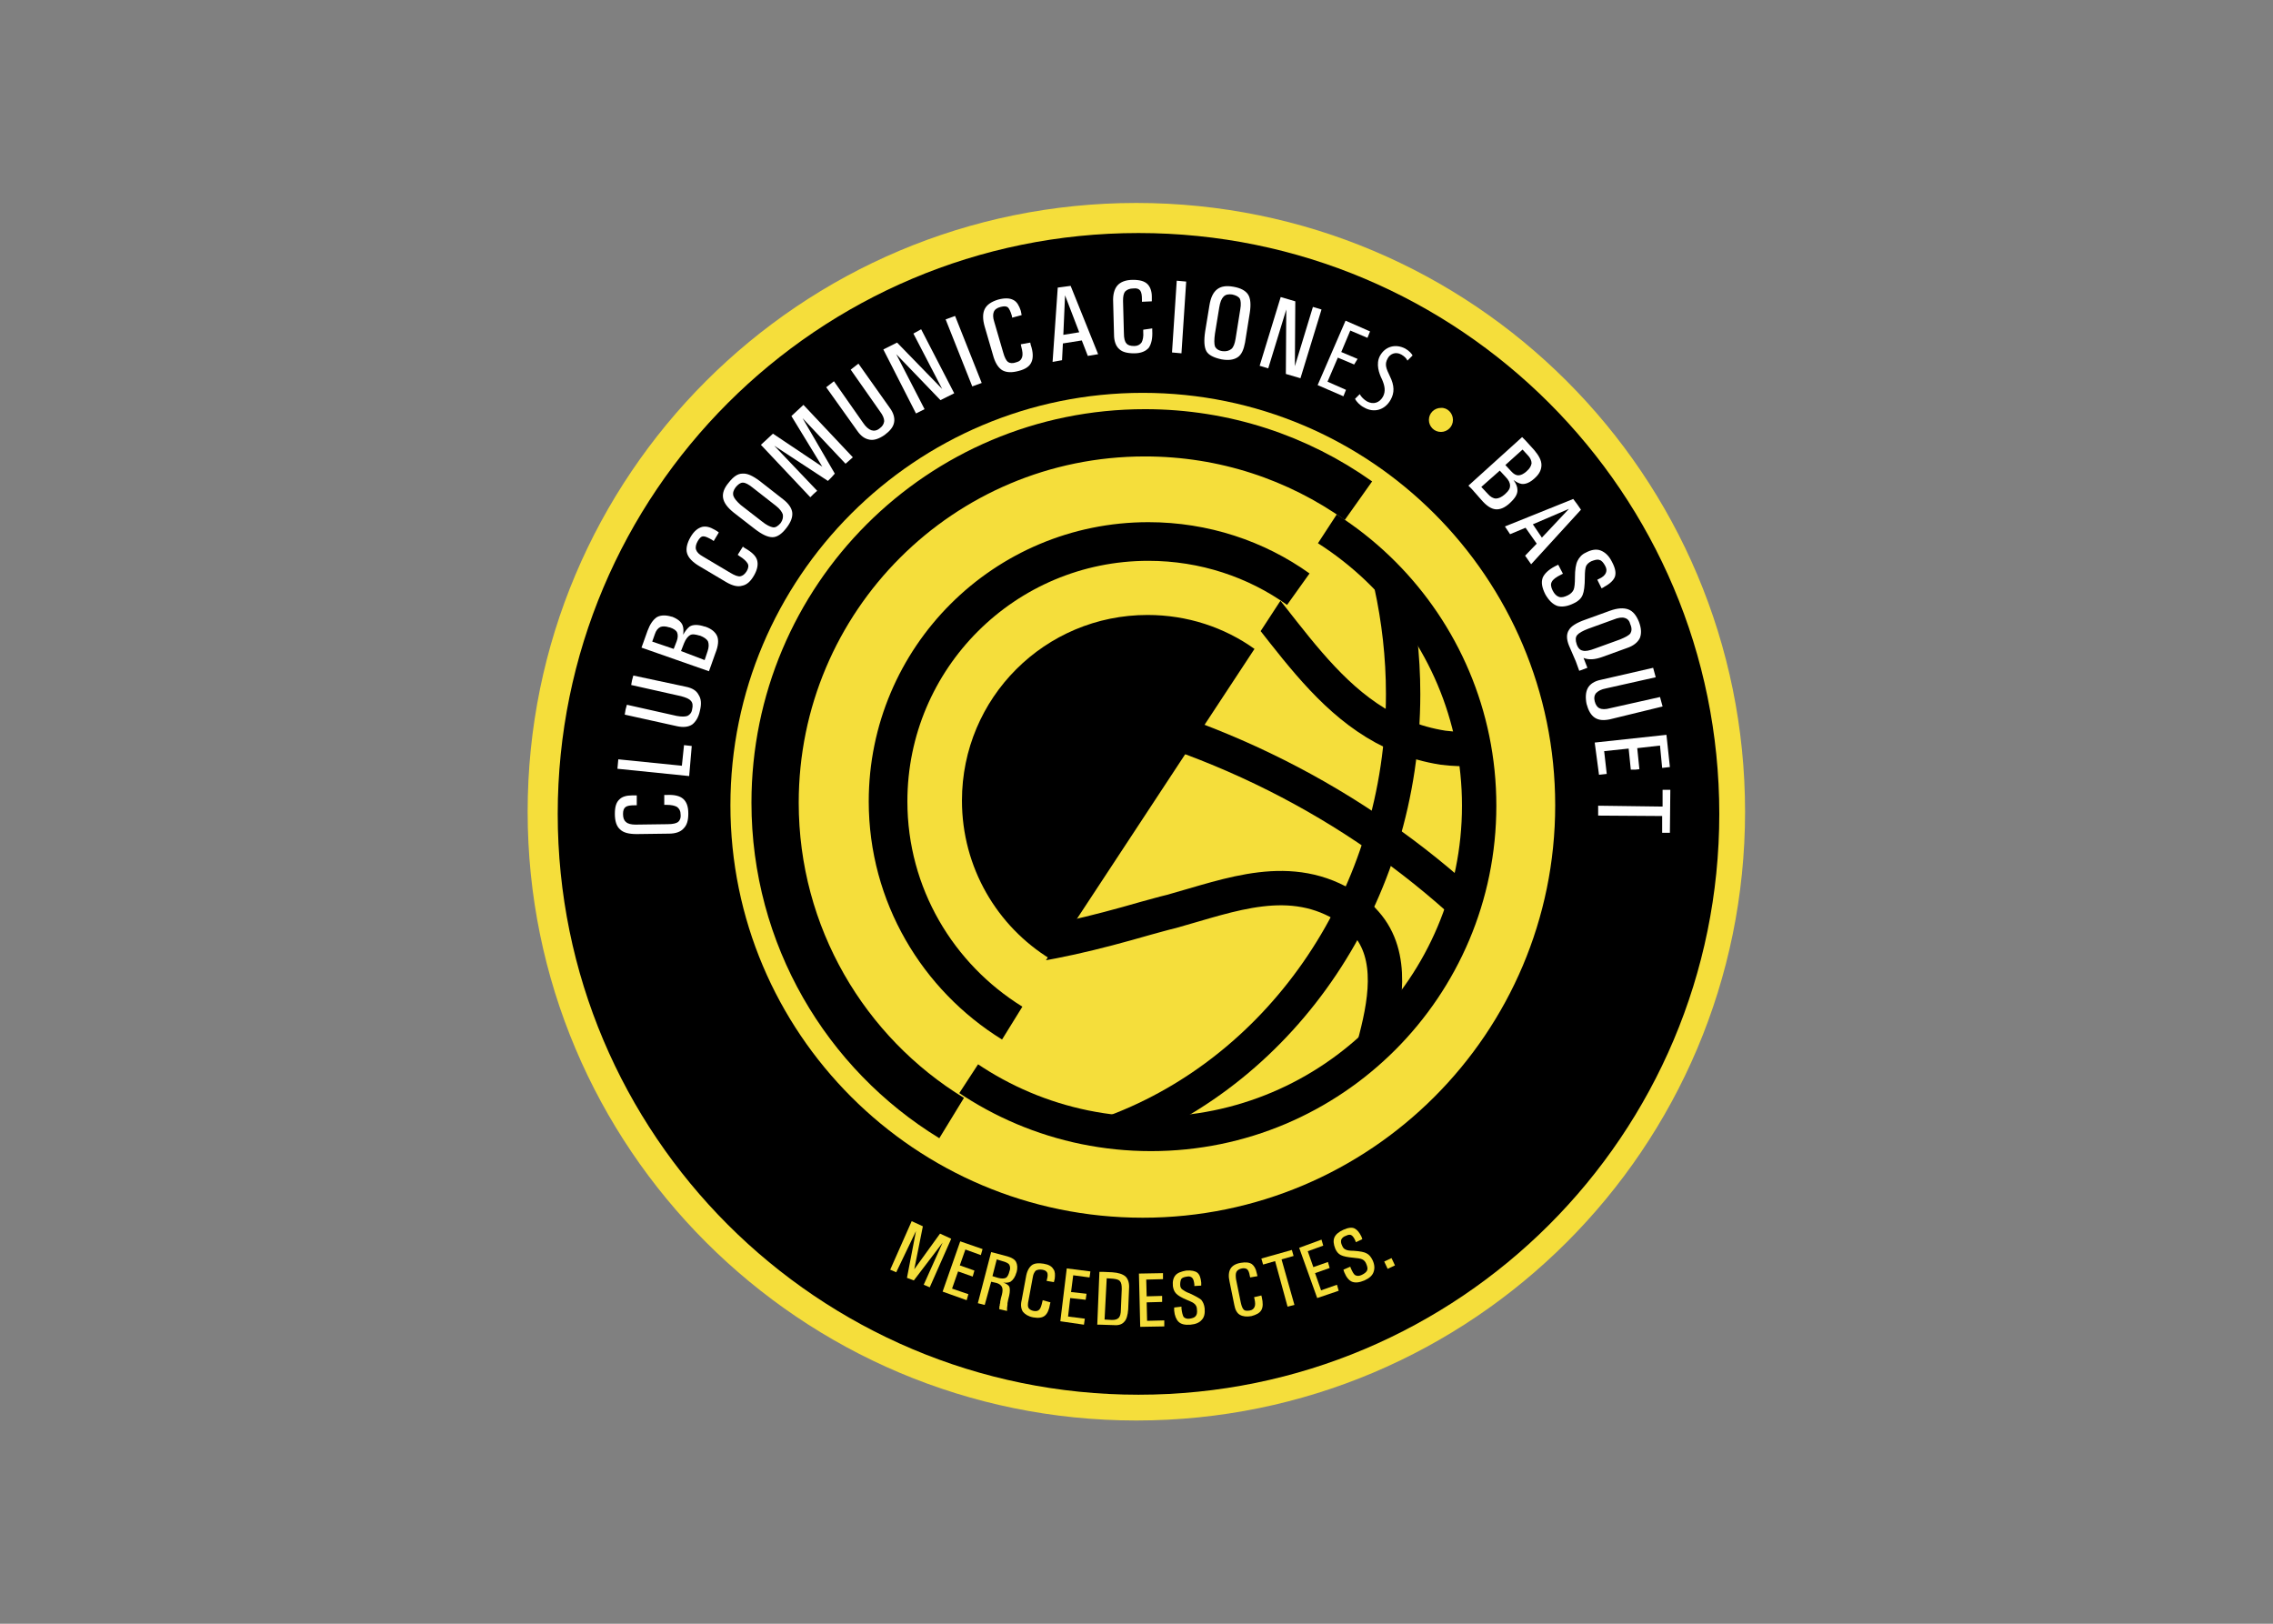 <svg clip-rule="evenodd" fill-rule="evenodd" viewBox="0 0 560 400" xmlns="http://www.w3.org/2000/svg" xmlns:xlink="http://www.w3.org/1999/xlink"><rect x="0" y="0" width="560" height="400" fill="#808080" stroke="none"/><clipPath id="a"><path clip-rule="evenodd" d="m217.725 72.044c26.884 18.383 44.629 49.304 44.629 84.37 0 56.317-45.691 102.009-102.009 102.009-19.87 0-38.466-5.738-54.086-15.514"/></clipPath><g transform="matrix(.996 0 0 .996 121.32 41.425)"><path d="m309.852 159.176c0 83.202-67.474 150.57-150.569 150.57-83.201 0-150.57-67.475-150.57-150.57 0-83.201 67.369-150.569 150.57-150.569s150.569 67.368 150.569 150.569z" fill="#f5de3b" fill-rule="nonzero"/><path d="m303.477 159.708c0 79.375-64.287 143.662-143.663 143.662s-143.663-64.287-143.663-143.662c0-79.376 64.287-143.663 143.663-143.663s143.663 64.287 143.663 143.663z" fill-rule="nonzero"/><path d="m262.886 157.583c0 56.317-45.692 102.009-102.009 102.009-56.318 0-102.009-45.692-102.009-102.009 0-56.318 45.691-102.009 102.009-102.009 56.317 0 102.009 45.691 102.009 102.009z" fill="#f5de3b" fill-rule="nonzero"/><path d="m113.591 234.939c-26.246-16.045-43.672-45.054-43.672-77.994 0-50.579 40.909-91.489 91.489-91.489 19.658 0 37.828 6.163 52.811 16.789" fill="none" stroke="#000" stroke-width="11.69"/><path d="m128.574 211.456c-18.383-11.37-30.709-31.665-30.709-54.83 0-35.49 28.796-64.287 64.393-64.287 13.814 0 26.671 4.357 37.085 11.795" fill="none" stroke="#000" stroke-width="9.56"/><path d="m138.031 195.623c-13.176-8.075-21.89-22.633-21.89-39.209 0-25.396 20.508-45.904 45.904-45.904 9.883 0 19.021 3.081 26.459 8.394" fill-rule="nonzero"/><g clip-path="url(#a)" fill="none" stroke="#000" stroke-width="8.5"><path d="m244.078 157.689c0 44.841-36.341 81.182-81.182 81.182-44.842 0-81.183-36.341-81.183-81.182 0-44.842 36.341-81.182 81.183-81.182 44.841 0 81.182 36.34 81.182 81.182z"/><path d="m222.295 102.859c1.912 8.713 2.975 17.852 2.975 27.202 0 50.049-29.753 92.659-71.3 108.279"/><path d="m87.983 127.405c15.62-.638 31.665.425 47.816 3.4 41.548 7.545 77.889 26.459 106.047 52.599"/><path d="m88.939 189.673c25.077 7.757 47.604 3.081 72.681-4.144 2.019-.532 4.145-1.169 6.376-1.7 14.558-4.038 29.54-10.201 43.779-.85 1.7 1.062 3.081 2.337 4.25 3.719 7.226 8.182 4.782 20.295 2.019 30.496"/><path d="m144.406 78.738c3.932.106 7.651.85 11.264 2.019 2.338.744 4.569 1.7 6.694 2.763 2.55 1.275 4.994 2.656 7.226 4.25 2.338 1.488 4.463 3.082 6.588 4.782 19.339 16.789 29.859 46.223 58.974 50.792 2.55.319 5.207.425 7.757.212"/></g><g fill-rule="nonzero"><path d="m99.884 273.086-1.488-.637 5.313-12.007 2.763 1.275-2.125 10.626 6.375-8.82 2.763 1.275-5.313 12.008-1.488-.638 4.676-10.413-7.12 9.35-1.7-.637 2.232-11.582z" fill="#f5de3b"/><path d="m111.36 277.868 4.356-12.432 5.526 1.912-.425 1.488-3.825-1.381-1.382 3.931 3.613 1.275-.425 1.488-3.613-1.275-1.488 4.25 4.038 1.382-.425 1.487z" fill="#f5de3b"/><path d="m123.367 268.092.85.213 3.188.85c1.063.319 1.806.744 2.125 1.381.319.638.425 1.488.106 2.657v-.107c-.318 1.169-.85 1.913-1.487 2.338-.425.213-1.063.319-1.807.213.744.212 1.275.637 1.488.956.212.425.212 1.275 0 2.231-.213.744-.319 1.382-.425 1.913v.319c0 .319-.106.637-.106.85v.744l-1.913-.425c0-.425 0-.744.106-.957 0-.212 0-.425.107-.531v-.319c.106-.531.212-1.168.425-1.806.212-.85.212-1.488 0-1.913-.213-.425-.638-.744-1.276-.956l-1.381-.319-1.594 5.738-1.7-.425zm.319 5.951 1.381.425c.85.212 1.488.212 1.913 0 .425-.213.744-.85.956-1.807v.107c.213-.744.106-1.169-.106-1.594-.213-.319-.85-.638-1.7-.85l-1.382-.425z" fill="#f5de3b"/><path d="m138.031 280.525-.106.425c-.213 1.381-.638 2.337-1.276 2.869-.637.531-1.593.637-2.869.425-1.168-.213-2.018-.744-2.55-1.382-.425-.637-.637-1.594-.319-2.869l1.063-5.738c.213-1.381.744-2.337 1.381-2.869.638-.531 1.701-.637 2.976-.425 1.275.213 2.019.638 2.444 1.382.425.531.425 1.381.318 2.337l-.212.85-1.806-.318.106-.425c.212-.744.212-1.382 0-1.701-.213-.318-.532-.531-1.169-.637-.638-.106-1.169 0-1.594.212-.319.319-.638.851-.744 1.594l-1.062 5.738c-.213.957-.213 1.594 0 1.913.212.319.637.638 1.275.744.637.106 1.062 0 1.381-.319s.531-.956.744-1.913l.106-.425z" fill="#f5de3b"/><path d="m140.475 285.2 1.594-13.07 5.844.744-.213 1.488-4.037-.532-.532 4.144 3.826.425-.213 1.488-3.825-.425-.531 4.569 4.144.531-.213 1.488z" fill="#f5de3b"/><path d="m150.144 272.98h.851l2.337.106c1.488.107 2.55.426 3.294 1.063.638.638.957 1.7.85 2.975l-.212 5.101c-.106 1.487-.425 2.55-.957 3.081-.531.638-1.381.957-2.55.85l-3.294-.106h-.85zm1.276 11.795 1.806.106c.744 0 1.275-.106 1.7-.531.319-.319.531-1.063.531-2.019l.213-5.1c0-.957-.106-1.594-.425-1.913-.319-.425-.85-.531-1.7-.638l-1.594-.106z" fill="#f5de3b"/><path d="m160.239 286.581-.319-13.176 5.951-.106v1.488l-4.144.106.106 4.144 3.825-.106v1.487l-3.825.107.106 4.569 4.251-.106v1.487z" fill="#f5de3b"/><path d="m173.628 276.487v-.425c-.107-.744-.213-1.275-.532-1.594-.318-.319-.743-.425-1.275-.319-.637.106-1.062.213-1.381.531-.213.319-.319.85-.319 1.488 0 .531.213.956.531 1.169.319.212.851.637 1.807.956 1.381.638 2.338 1.169 2.869 1.594.425.531.744 1.169.85 2.125.106 1.275-.106 2.232-.744 2.869-.531.638-1.487 1.063-2.763 1.169-1.381.106-2.337-.106-2.975-.744-.531-.531-.956-1.487-1.062-2.762v-.744l1.806-.213v.425c.106 1.063.319 1.7.531 2.125.319.319.85.532 1.488.425.744-.106 1.275-.318 1.488-.637.318-.319.425-.956.318-1.7 0-.532-.212-.957-.531-1.275-.319-.319-.956-.638-2.019-1.063-1.275-.531-2.125-1.063-2.55-1.488-.531-.531-.744-1.168-.85-1.912-.106-1.169.106-2.019.637-2.657.532-.637 1.488-.956 2.657-1.169 1.275-.106 2.231.107 2.763.532.531.425.85 1.275.956 2.444v.744z" fill="#f5de3b"/><path d="m190.204 278.824.106.426c.319 1.381.319 2.443-.106 3.187s-1.275 1.169-2.444 1.488c-1.169.212-2.125.106-2.869-.319s-1.169-1.275-1.381-2.444l-1.169-5.738c-.319-1.381-.213-2.444.213-3.188.425-.743 1.275-1.275 2.55-1.487 1.275-.213 2.125-.106 2.762.319.532.425.957 1.062 1.169 2.125l.213.85-1.807.319-.106-.425c-.106-.744-.319-1.276-.637-1.594-.319-.213-.744-.319-1.275-.213-.638.106-1.169.425-1.382.85-.212.425-.212.957-.106 1.807l1.169 5.738c.212.956.425 1.487.744 1.806.318.319.85.319 1.487.213.638-.107.957-.425 1.169-.851.213-.425.213-1.062 0-2.018l-.106-.425z" fill="#f5de3b"/><path d="m193.604 270.324-2.975.85-.425-1.488 7.545-2.125.425 1.488-2.976.85 3.188 11.263-1.7.425z" fill="#f5de3b"/><path d="m204.018 279.462-4.463-12.432 5.526-2.019.425 1.487-3.826 1.382 1.382 3.931 3.612-1.275.425 1.488-3.612 1.275 1.487 4.25 3.932-1.381.425 1.488z" fill="#f5de3b"/><path d="m213.581 265.648-.106-.318c-.319-.744-.638-1.169-.956-1.382-.319-.212-.744-.212-1.382.106-.637.213-.956.532-1.169.957-.106.425-.106.85.213 1.487.212.532.531.85.85.957.319.212 1.063.319 2.019.319 1.594.106 2.656.318 3.188.637.637.319 1.062.85 1.487 1.7.532 1.169.532 2.125.213 2.975-.319.851-1.063 1.488-2.232 2.019-1.275.532-2.231.638-3.081.319-.744-.319-1.381-1.062-1.913-2.338l-.212-.637 1.7-.744.106.319c.425.956.744 1.594 1.169 1.806.425.213.956.213 1.594-.106.637-.319 1.062-.638 1.275-1.063s.106-.956-.213-1.7c-.212-.531-.531-.85-.956-1.062-.425-.213-1.169-.319-2.338-.425-1.275-.107-2.337-.319-2.975-.638-.637-.319-1.062-.85-1.381-1.594-.425-1.062-.531-2.019-.213-2.763.319-.743 1.063-1.381 2.232-1.912s2.125-.638 2.762-.319c.638.319 1.169.956 1.701 2.019l.212.638z" fill="#f5de3b"/><path d="m220.594 270.43 1.807-.85.85 1.806-1.807.85z" fill="#f5de3b"/><path d="m42.504 155.032h.531c1.913-.106 3.294.213 4.144.957s1.275 1.912 1.275 3.613c0 1.7-.319 2.869-1.169 3.719-.743.85-2.019 1.275-3.612 1.275l-7.97.106c-1.913 0-3.294-.319-4.144-1.169-.85-.744-1.275-2.019-1.275-3.825 0-1.7.319-2.869 1.169-3.613.637-.638 1.7-.956 3.081-.956h1.169v2.444h-.531c-1.063 0-1.807.106-2.232.425-.425.318-.637.85-.637 1.7 0 .956.212 1.594.744 2.019.425.425 1.275.637 2.337.637l7.97-.106c1.275 0 2.125-.213 2.55-.531.425-.319.744-.957.638-1.913 0-.85-.319-1.381-.85-1.806-.532-.319-1.382-.532-2.657-.532h-.531z" fill="#fff"/><path d="m48.667 150.357-17.746-1.806.213-2.338 15.726 1.594.532-5.101 1.912.213z" fill="#fff"/><path d="m47.817 128.255c1.594.319 2.656.956 3.187 2.019.638.956.744 2.231.319 3.932-.319 1.593-1.062 2.762-1.912 3.4-.957.637-2.232.744-3.719.425l-12.964-2.869.212-1.275.319-1.169 12.326 2.763c1.169.212 2.019.212 2.657 0 .637-.319 1.062-.85 1.169-1.701.212-.85.106-1.593-.319-2.018-.425-.532-1.275-.851-2.444-1.169l-12.326-2.763.212-1.169.319-1.169z" fill="#fff"/><path d="m36.872 118.585.425-1.168 1.063-2.976c.637-1.7 1.381-2.762 2.337-3.4.957-.531 2.232-.531 3.613-.106h.106c1.382.531 2.338 1.275 2.657 2.231.212.638.212 1.275.106 2.232.531-.957 1.063-1.594 1.594-2.019.85-.532 2.125-.532 3.719 0h.106c1.594.531 2.551 1.381 2.976 2.337.425.957.318 2.444-.425 4.251l-1.169 3.294-.425 1.169zm7.969.319.744-1.912c.319-.851.319-1.594.107-2.126-.213-.531-.851-.956-1.807-1.275h-.106c-.956-.319-1.7-.319-2.232-.106-.637.319-1.062.85-1.381 1.806l-.638 1.807zm7.651 2.763.744-2.232c.319-.956.319-1.7.106-2.337-.319-.638-.956-1.063-2.019-1.488h-.106c-1.063-.319-1.806-.425-2.338-.106-.531.319-1.062.956-1.487 2.019l-.744 1.912z" fill="#fff"/><path d="m61.949 93.614.425.319c1.7.957 2.763 1.913 3.082 2.976.319 1.062.106 2.337-.744 3.825-.85 1.487-1.806 2.338-2.975 2.55-1.063.319-2.338 0-3.826-.85l-6.8-4.038c-1.594-.956-2.657-2.019-2.976-3.188-.318-1.062 0-2.444.851-3.931.85-1.488 1.806-2.232 2.869-2.55.956-.213 1.912 0 3.187.743l.532.319.425.319-1.275 2.125-.425-.319c-.957-.531-1.594-.85-2.126-.85-.531 0-.956.425-1.381 1.169s-.638 1.488-.425 2.125c.212.638.744 1.169 1.7 1.7l6.801 4.038c1.062.638 1.912.957 2.444.85.531-.106 1.062-.425 1.594-1.275.425-.744.531-1.381.212-1.912-.319-.532-.956-1.169-2.019-1.807l-.425-.319z" fill="#fff"/><path d="m69.281 91.277c-1.169 0-2.55-.638-4.357-2.019l-5.206-4.038c-1.594-1.275-2.444-2.444-2.657-3.613-.212-1.169.213-2.444 1.382-3.825 1.168-1.488 2.231-2.232 3.4-2.232 1.169-.106 2.55.532 4.25 1.807l5.845 4.569c1.381 1.063 2.125 2.231 2.231 3.294s-.319 2.338-1.488 3.825c-1.062 1.382-2.231 2.232-3.4 2.232zm2.55-5.632c-.212-.638-.744-1.381-1.7-2.125l-5.844-4.569c-.956-.744-1.7-1.169-2.338-1.169-.637 0-1.169.425-1.806 1.169-.532.743-.744 1.381-.532 2.125.213.637.851 1.381 1.807 2.231l5.207 4.038c1.168.957 2.125 1.382 2.762 1.488.638.106 1.275-.319 1.913-1.063.531-.744.638-1.487.531-2.125z" fill="#fff"/><path d="m80.332 79.801-.85.744-.85.85-12.22-12.964 2.975-2.763 12.22 8.182-7.651-12.538 2.976-2.763 12.22 12.964-.957.85-.85.743-10.626-11.263 7.97 13.707-.85.957-.85.85-13.283-8.713z" fill="#fff"/><path d="m98.29 59.293c.956 1.275 1.275 2.55 1.062 3.613-.212 1.168-1.062 2.125-2.337 3.081-1.382.956-2.657 1.381-3.719 1.169-1.169-.213-2.125-.85-3.082-2.232l-7.651-10.732 1.913-1.487 7.226 10.307c.637.956 1.381 1.594 2.019 1.806.637.213 1.381.106 2.019-.425.743-.531 1.062-1.062 1.169-1.806 0-.638-.319-1.488-1.063-2.444l-7.226-10.307 1.913-1.488z" fill="#fff"/><path d="m106.897 59.611-2.125 1.063-8.076-15.833 3.4-1.7 11.158 11.476-7.12-13.707 1.913-1.063 8.182 15.833-3.401 1.7-10.944-11.37z" fill="#fff"/><path d="m112.104 37.403 2.337-.85 6.588 16.577-2.337.85z" fill="#fff"/><path d="m133.037 43.141.106.532c.637 1.806.637 3.294.212 4.25-.425 1.063-1.487 1.806-3.187 2.231-1.594.425-2.869.425-3.932-.106-.956-.531-1.7-1.594-2.231-3.188l-2.232-7.65c-.531-1.807-.531-3.294 0-4.357s1.594-1.806 3.294-2.338c1.594-.425 2.869-.425 3.826.107.85.425 1.381 1.381 1.806 2.656l.212 1.063-2.337.637-.106-.531c-.319-1.063-.638-1.7-.957-2.019-.425-.319-.956-.319-1.806-.106-.85.212-1.488.637-1.7 1.275-.213.531-.213 1.381.106 2.338l2.231 7.65c.319 1.169.744 2.019 1.169 2.338s1.169.425 2.019.106c.85-.212 1.275-.637 1.488-1.275.212-.637.106-1.488-.213-2.656l-.106-.532z" fill="#fff"/><path d="m139.837 29.54 3.188-.425 6.801 16.895-2.551.425-1.487-3.825-4.676.744-.212 4.144-2.338.425zm1.382 11.689 3.931-.638-3.506-9.138z" fill="#fff"/><path d="m163.214 39.635v.531c.107 1.913-.212 3.294-.85 4.25-.744.85-1.912 1.382-3.613 1.382-1.7 0-2.975-.319-3.719-1.063-.85-.744-1.275-2.019-1.275-3.613l-.212-7.969c-.107-1.913.319-3.294 1.062-4.144.744-.85 2.019-1.382 3.826-1.382 1.7 0 2.869.319 3.612 1.063.638.638 1.063 1.7 1.063 3.082v1.168l-2.444.107v-.532c0-1.062-.106-1.806-.425-2.231s-.85-.638-1.7-.531c-.956 0-1.594.318-2.019.743-.425.532-.531 1.276-.531 2.338l.212 7.97c0 1.275.213 2.125.638 2.55.319.425.956.637 1.912.637.851 0 1.382-.318 1.807-.85.319-.531.531-1.487.425-2.656v-.531z" fill="#fff"/><path d="m169.271 27.84 2.338.212-1.169 17.746-2.338-.213z" fill="#fff"/><path d="m176.603 45.266c-.531-.956-.638-2.55-.319-4.781l1.063-6.482c.319-2.019.956-3.294 1.912-4.038.957-.744 2.232-.956 4.038-.637 1.807.318 2.976.956 3.613 1.912.638.957.744 2.55.425 4.569l-1.169 7.332c-.318 1.7-.85 2.976-1.806 3.613-.956.638-2.232.85-4.038.531-1.913-.425-3.188-1.062-3.719-2.019zm6.163-.531c.531-.425.85-1.275 1.063-2.55l1.168-7.332c.213-1.169.107-2.125-.106-2.55-.319-.531-.956-.85-1.912-1.063-.957-.106-1.594 0-2.126.532-.531.531-.85 1.381-1.062 2.656l-1.063 6.482c-.212 1.487-.212 2.55 0 3.188.319.637.957 1.062 1.913 1.168.85.107 1.594-.106 2.125-.531z" fill="#fff"/><path d="m191.904 49.517-2.125-.638 5.207-17.001 3.613 1.062-.107 16.046 4.463-14.664 2.126.637-5.207 17.002-3.613-1.063.106-15.939z" fill="#fff"/><path d="m213.156 48.561-4.038-1.701-2.55 5.951 4.569 2.019-.637 1.594-6.376-2.763 6.907-15.939 6.057 2.657-.638 1.593-4.25-1.806-2.232 5.313 4.038 1.7z" fill="#fff"/><path d="m214.538 55.892c.318.638 1.062 1.382 1.806 1.807 1.594.85 3.082.319 3.932-1.169.743-1.381.425-2.763-.213-4.25-.744-1.488-1.594-3.826-.531-5.845 1.275-2.337 3.825-3.081 6.269-1.806.956.531 1.594 1.275 1.806 1.7l-1.275 1.275c-.212-.531-.743-1.062-1.487-1.487-1.488-.851-2.869-.107-3.401.956-.85 1.488-.318 2.55.532 4.357 1.169 2.337 1.169 4.144.212 5.844-1.487 2.656-4.25 3.294-6.588 1.912-1.062-.531-1.912-1.487-2.231-2.125z" fill="#fff"/><path d="m254.704 66.518.85.85 2.125 2.338c1.169 1.381 1.806 2.55 1.806 3.719s-.531 2.232-1.594 3.188l-.106.106c-1.169 1.063-2.231 1.488-3.188 1.382-.637-.107-1.275-.425-2.019-.957.638.85.957 1.7.957 2.338.106 1.063-.532 2.125-1.807 3.294l-.106.106c-1.275 1.169-2.444 1.594-3.506 1.488-1.063-.106-2.232-.85-3.507-2.338l-2.338-2.656-.85-.85zm-10.095 12.326 1.594 1.701c.637.743 1.381 1.168 2.019 1.168.637 0 1.381-.318 2.231-1.062l.107-.106c.85-.744 1.168-1.382 1.168-2.019 0-.638-.318-1.382-1.168-2.232l-1.382-1.487zm5.951-5.419 1.381 1.488c.637.744 1.275 1.062 1.806 1.062.638 0 1.275-.318 2.019-.956l.106-.106c.744-.638 1.063-1.275 1.169-1.913 0-.637-.318-1.381-.956-2.019l-1.275-1.381z" fill="#fff"/><path d="m267.348 81.82.957 1.275.956 1.381-12.326 13.495-1.488-2.125 2.869-2.975-2.762-3.932-3.826 1.594-1.275-1.913zm-9.988 6.269 2.232 3.294 6.694-7.119z" fill="#fff"/><path d="m273.299 101.796.425-.212c.956-.425 1.488-.956 1.7-1.488.213-.531.213-1.062-.212-1.806s-.85-1.275-1.382-1.381c-.531-.213-1.169 0-2.019.318-.637.319-1.062.744-1.275 1.169-.212.531-.319 1.382-.319 2.763 0 2.125-.212 3.613-.531 4.357-.319.85-1.062 1.593-2.231 2.125-1.488.744-2.869.956-4.038.637-1.169-.425-2.125-1.381-2.975-2.869-.85-1.7-1.063-2.975-.638-4.144.425-.956 1.381-1.913 2.975-2.763l.85-.425 1.169 2.232-.425.212c-1.275.638-2.019 1.169-2.337 1.807-.319.531-.213 1.275.212 2.125s.956 1.381 1.594 1.594c.637.212 1.381 0 2.231-.425.638-.319 1.169-.85 1.382-1.382.212-.531.319-1.593.319-3.081 0-1.807.212-3.188.637-4.038s1.063-1.594 2.019-2.019c1.381-.744 2.656-.956 3.719-.531s2.019 1.275 2.763 2.763c.85 1.593 1.062 2.762.744 3.719-.319.85-1.169 1.7-2.551 2.444l-.318.212-.425.213z" fill="#fff"/><path d="m268.836 124.323-.85-2.337-1.7-3.932c-.638-1.594-.638-2.869 0-3.825.531-.957 1.913-1.807 4.038-2.55l6.163-2.232c1.806-.637 3.294-.744 4.463-.319s2.019 1.488 2.656 3.082c.638 1.7.638 2.975.213 4.038-.532 1.062-1.594 1.912-3.188 2.444l-6.163 2.231c-1.807.638-3.294.744-4.569.213l.956 2.444zm11.264-13.069c-.638-.213-1.594-.107-2.869.425l-6.163 2.231c-1.382.531-2.338 1.063-2.763 1.594s-.425 1.275-.106 2.231c.318.957.85 1.488 1.487 1.594.638.213 1.7 0 3.082-.531l6.163-2.232c1.275-.531 2.125-.956 2.55-1.487.319-.531.425-1.275 0-2.232-.213-.85-.638-1.381-1.381-1.593z" fill="#fff"/><path d="m276.381 136.331c-1.594.318-2.763.212-3.72-.425-.956-.638-1.593-1.807-2.018-3.401-.319-1.594-.213-2.975.318-3.931.532-.957 1.594-1.7 3.188-2.019l12.964-2.975.637 2.337-12.326 2.763c-1.169.213-1.912.638-2.444 1.169-.425.531-.531 1.169-.319 2.019.213.85.638 1.487 1.169 1.7.638.319 1.488.319 2.657 0l12.326-2.763.637 2.338z" fill="#fff"/><path d="m272.661 142.069 17.746-1.913.85 7.97-1.913.212-.531-5.525-5.632.637.531 5.207-.956.106h-1.169l-.531-5.207-6.057.638.638 5.632-1.913.212z" fill="#fff"/><path d="m289.45 157.901v-4.144h1.913l-.106 10.626h-1.913v-4.144l-15.832-.106v-2.444z" fill="#fff"/><path d="m237.596 62.268c0 1.7-1.382 2.975-2.975 2.975-1.701 0-2.976-1.381-2.976-2.975 0-1.7 1.382-2.975 2.976-2.975 1.593-.107 2.975 1.275 2.975 2.975z" fill="#f5de3b"/></g></g></svg>